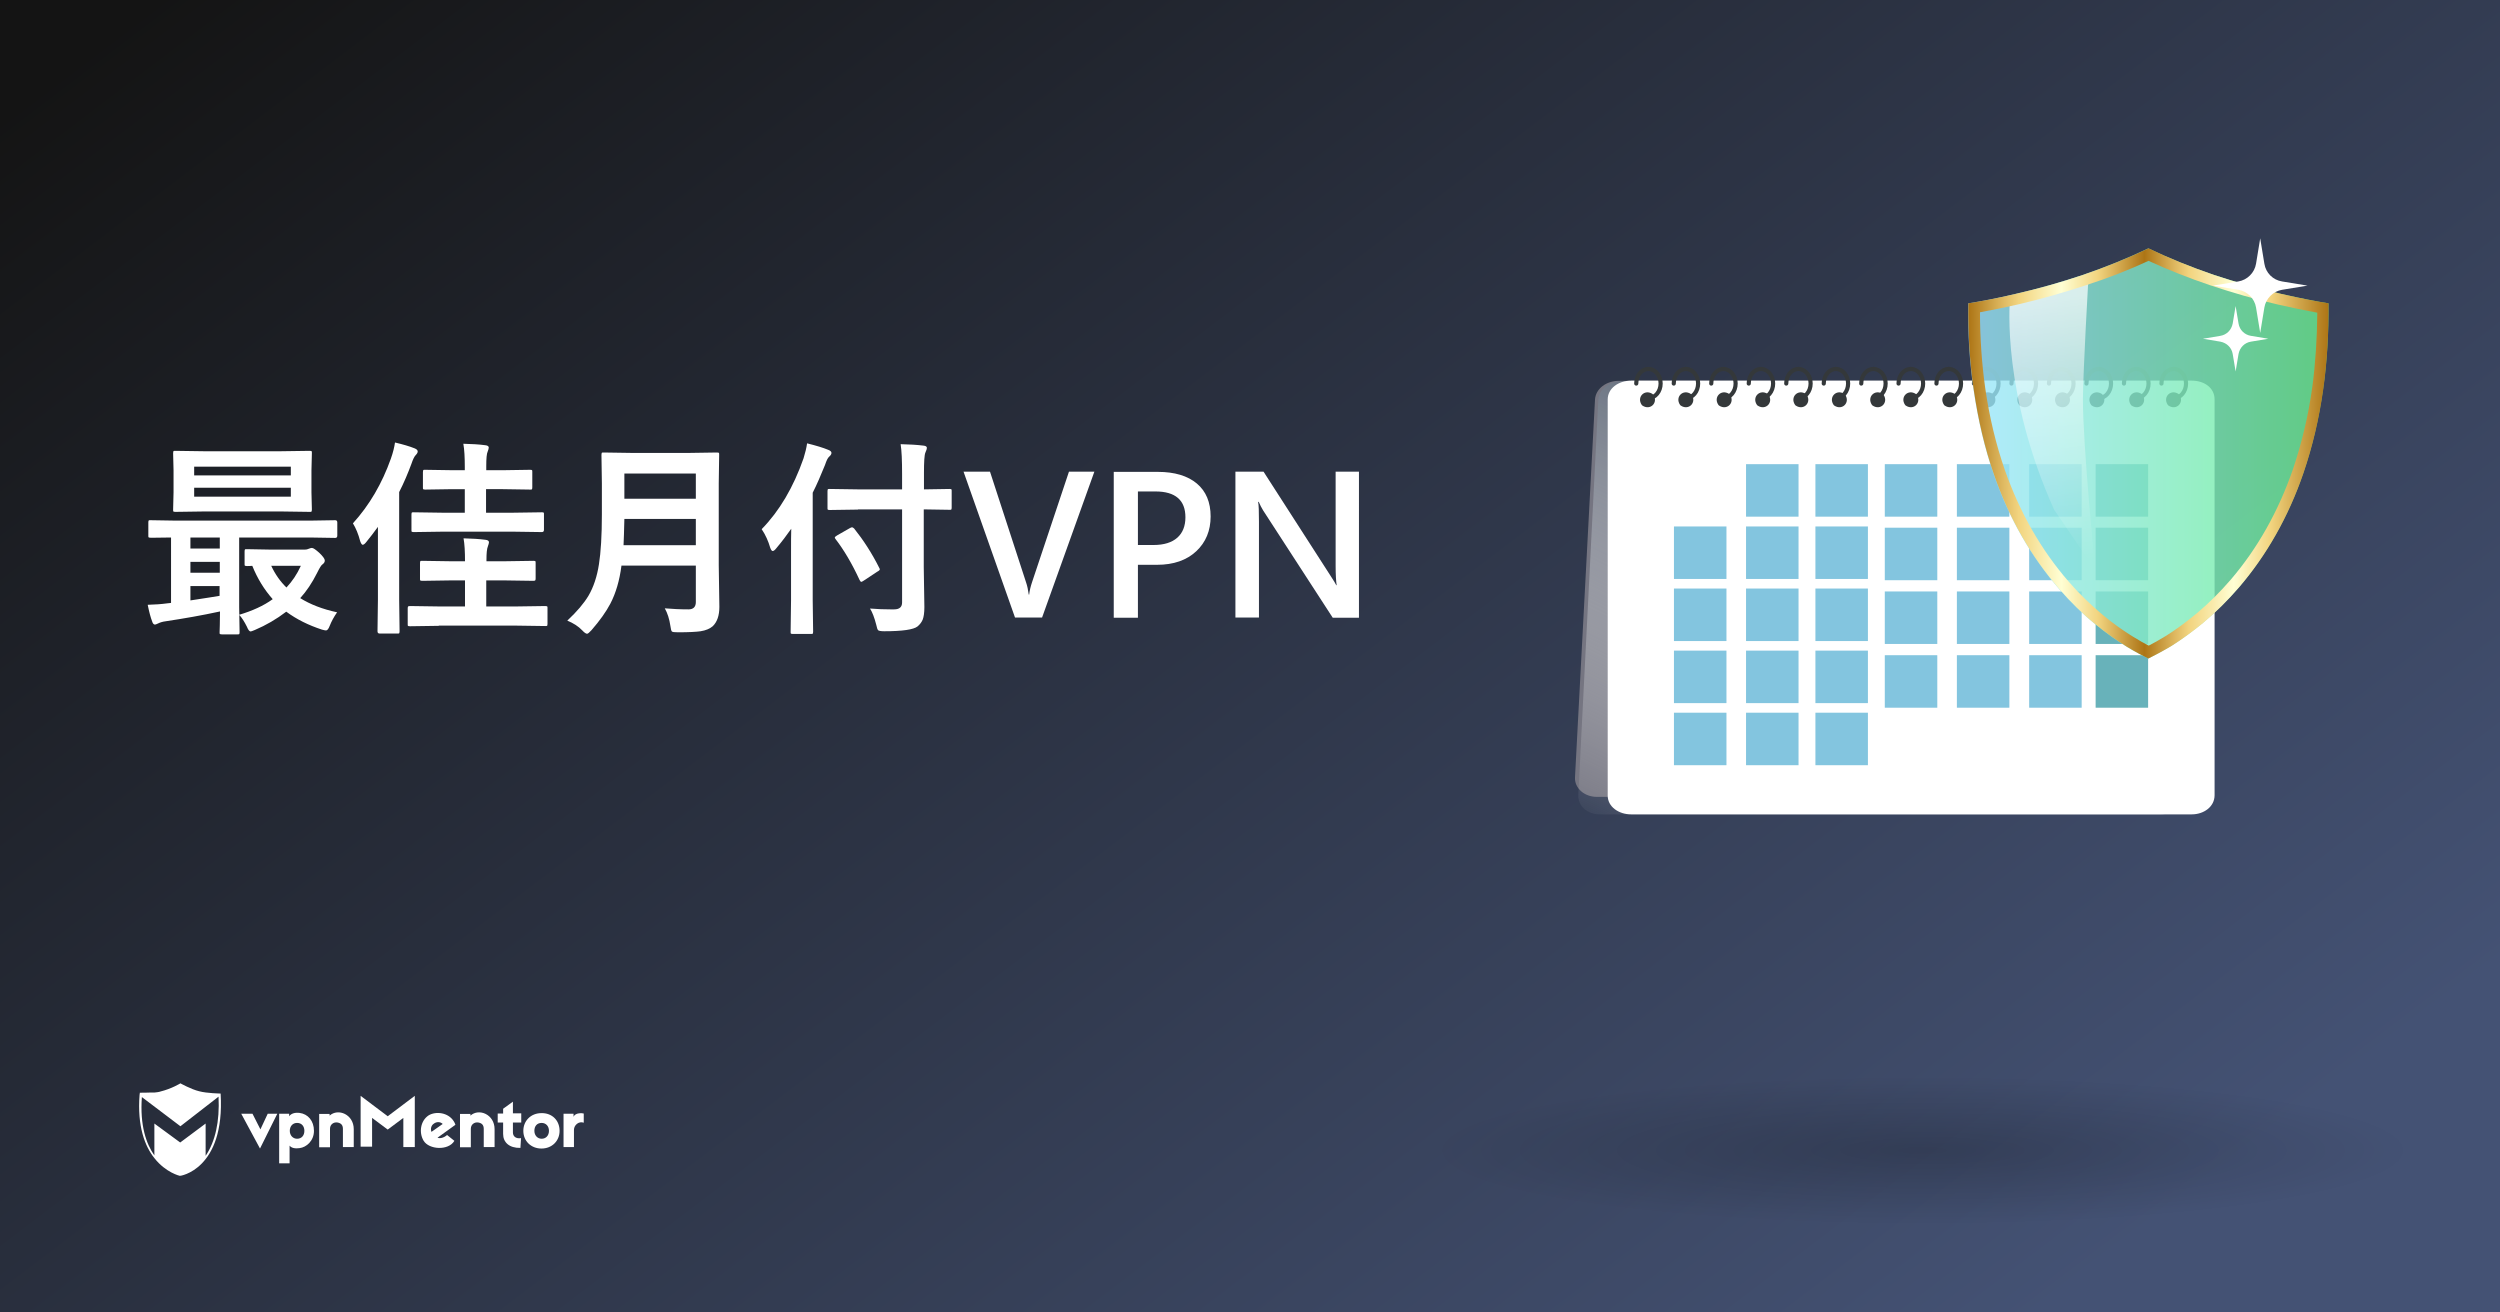 <?xml version="1.0" encoding="utf-8"?>
<!-- Generator: Adobe Illustrator 18.0.0, SVG Export Plug-In . SVG Version: 6.00 Build 0)  -->
<!DOCTYPE svg PUBLIC "-//W3C//DTD SVG 1.1//EN" "http://www.w3.org/Graphics/SVG/1.1/DTD/svg11.dtd">
<svg version="1.1" id="Layer_1" xmlns="http://www.w3.org/2000/svg" xmlns:xlink="http://www.w3.org/1999/xlink" x="0px" y="0px"
	 viewBox="0 0 1200 630" enable-background="new 0 0 1200 630" xml:space="preserve">
<rect x="0" y="0" width="1200" height="630" fill="#333333" stroke="none"/>
<linearGradient id="SVGID_1_" gradientUnits="userSpaceOnUse" x1="255.025" y1="768.863" x2="891.191" y2="-68.103" gradientTransform="matrix(1 0 0 -1 0 630)">
	<stop  offset="0" style="stop-color:#141414"/>
	<stop  offset="1" style="stop-color:#445274"/>
</linearGradient>
<rect fill="url(#SVGID_1_)" width="1200" height="630"/>
<g>
	<g>
		<path fill="#FFFFFF" d="M124.8,551.3l-9-16.7h5.4l3.8,7.5l3.5-7.5h4.6L124.8,551.3z"/>
		<path fill="#FFFFFF" d="M150.7,542.8c0,4.8-3.6,7.9-6.9,8.3c-2,0.3-3.9,0-4.8-1.2v8.5h-5v-23.8h4.8v1.2c0.9-1.3,2.8-1.9,5-1.6
			C147.8,534.7,150.7,538,150.7,542.8z M139.1,542.8c0,2.2,1.5,3.8,3.5,3.8c2.2,0,3.5-1.6,3.5-3.8s-1.3-3.8-3.5-3.8
			C140.5,539,139.1,540.6,139.1,542.8z"/>
		<path fill="#FFFFFF" d="M169.8,542v8.6h-5.2v-8.7c0-1.9-0.9-2.8-2.6-3.1s-3.6,0.8-3.6,3v8.9h-5.2v-16h5v0.8
			C162.3,531.8,169.8,534.9,169.8,542z"/>
		<path fill="#FFFFFF" d="M199.1,550.6h-5.5v-14l-7.5,5.6l-7.5-5.6v13.8h-5.5V526l13,9.8l13-9.8V550.6L199.1,550.6z"/>
		<path fill="#FFFFFF" d="M217.8,538.2c0.3,0.4,0.7,1.3,0.8,1.7l-8.6,6.2c1.1,0.5,3,0.1,4.6-1.3l3.5,2.8c-2.8,4.8-12.2,4.3-14.8-0.1
			c-2.3-3.9-1.5-9.5,2.4-12.1C209.1,533.3,215.1,533.9,217.8,538.2z M207.1,543.3l5.4-3.8c-1.2-1.2-3.1-1.1-4.3-0.1
			C207.1,540.1,206.5,541.7,207.1,543.3z"/>
		<path fill="#FFFFFF" d="M250.2,538.8h-4v4.8c0,1.9,1.5,3.1,3.9,2.7l-0.3,4.7c-5.4,0.1-8.3-2.7-8.3-6.7v-5.5h-2.6v-4.3h2.6v-2.3
			l4.7-3.4v5.6h4L250.2,538.8L250.2,538.8z"/>
		<path fill="#FFFFFF" d="M268.6,542.8c0,4.8-3.6,8.5-8.7,8.5c-5,0-8.7-3.6-8.7-8.5c0-4.8,3.6-8.5,8.7-8.5
			C265,534.2,268.6,537.8,268.6,542.8z M256.5,542.8c0,2.2,1.5,3.8,3.5,3.8s3.5-1.5,3.5-3.8S262,539,260,539
			C257.8,539,256.5,540.5,256.5,542.8z"/>
		<path fill="#FFFFFF" d="M280.2,534.5v4.4c-2.4-0.9-4.7,1.2-4.7,3.4v8.3h-5v-16h4.8v1.5C276.1,533.9,279.8,534.3,280.2,534.5z"/>
		<path fill="#FFFFFF" d="M237.4,542v8.6h-5.2v-8.7c0-1.9-0.9-2.8-2.6-3.1s-3.6,0.8-3.6,3v8.9h-5.2v-16h5v0.8
			C229.9,531.8,237.4,534.9,237.4,542z"/>
		<path fill="#FFFFFF" d="M105.9,524.9c0,0-6.6-0.1-10.3-1.1c-3.8-0.9-9-3.8-9-3.8l0,0l0,0c0,0-4.2,2.6-9.5,3.9
			c-0.8,0.3-1.9,0.4-2.8,0.5c0,0,0,0-0.1,0c-0.3,0-0.4,0-0.7,0c-0.1,0-0.1,0-0.3,0c-0.1,0-0.3,0-0.4,0c-2.3,0.1-4.6,0.1-5.4,0.1
			c-0.1,0-0.3,0-0.3,0l0,0l0,0c0,0.3,0,0.7-0.1,0.9l0,0c-1.2,15.3,2.6,24.9,7.1,30.5l0,0c5.5,7,12.2,8.5,12.2,8.5l0,0l0,0
			C86.2,564.6,108.1,561.5,105.9,524.9z M98.7,554.8v-15.5l-12.2,9.1l-12.4-9.1v15.3c-3.9-5.5-7-14.4-6-28l18.5,14l18.3-14.2
			C105.5,538.4,103.3,548,98.7,554.8z"/>
	</g>
</g>
<radialGradient id="SVGID_2_" cx="945.941" cy="2054.504" r="106.262" gradientTransform="matrix(2.247 0 0 0.34 -1202.612 -146.31)" gradientUnits="userSpaceOnUse">
	<stop  offset="0" style="stop-color:#000000"/>
	<stop  offset="0.995" style="stop-color:#000000;stop-opacity:0"/>
</radialGradient>
<ellipse opacity="0.2" fill="url(#SVGID_2_)" enable-background="new    " cx="923.1" cy="551.3" rx="237.4" ry="36.3"/>
<g>
	<g>
		<g>
			<path fill="#757581" d="M1036.6,382.5H766.5c-6.1,0-10.8-4.3-10.5-9.4l9.6-181.3c0.3-5.2,5.4-9,11.5-9h270.1
				c6.1,0,10.8,3.8,10.5,8.9l-9.6,181.6C1047.8,378.5,1042.7,382.5,1036.6,382.5z"/>
			
				<linearGradient id="SVGID_3_" gradientUnits="userSpaceOnUse" x1="924.2" y1="376.969" x2="835.459" y2="194.733" gradientTransform="matrix(1 0 0 -1 0 630)">
				<stop  offset="0" style="stop-color:#6C7583"/>
				<stop  offset="0.297" style="stop-color:#9BA1AB;stop-opacity:0.703"/>
				<stop  offset="0.777" style="stop-color:#E3E5E7;stop-opacity:0.223"/>
				<stop  offset="1" style="stop-color:#FFFFFF;stop-opacity:0"/>
			</linearGradient>
			<path fill="url(#SVGID_3_)" d="M1037,390.9h-269c-6.1,0-10.7-4-10.4-9.4l9.6-189.5c0.3-5.3,5.4-9.1,11.4-9.1h269
				c6.1,0,10.7,4,10.4,9.3l-9.6,189.5C1048.1,387.1,1042.9,390.9,1037,390.9z"/>
			<g>
				<path fill="#FFFFFF" d="M1052,390.9h-269c-6.1,0-11.3-3.7-11.3-9V191.7c0-5.3,5.2-9,11.3-9h269c6.1,0,11,3.5,11,9v190
					C1063,387.2,1057.9,390.9,1052,390.9z"/>
			</g>
			<g opacity="0.6">
				<rect x="904.7" y="253.3" fill="#319EC9" width="25.2" height="25.2"/>
				<rect x="939.3" y="253.3" fill="#319EC9" width="25.2" height="25.2"/>
				<rect x="974" y="253.3" fill="#319EC9" width="25.2" height="25.2"/>
				<rect x="803.5" y="252.7" fill="#319EC9" width="25.2" height="25.2"/>
				<rect x="838.1" y="252.7" fill="#319EC9" width="25.2" height="25.2"/>
				<rect x="871.4" y="252.7" fill="#319EC9" width="25.2" height="25.2"/>
				<rect x="1005.9" y="253.3" fill="#037F8C" width="25.2" height="25.2"/>
				<rect x="904.7" y="222.8" fill="#319EC9" width="25.2" height="25.2"/>
				<rect x="939.3" y="222.8" fill="#319EC9" width="25.2" height="25.2"/>
				<rect x="974" y="222.8" fill="#319EC9" width="25.2" height="25.2"/>
				<rect x="838.1" y="222.8" fill="#319EC9" width="25.2" height="25.2"/>
				<rect x="871.4" y="222.8" fill="#319EC9" width="25.2" height="25.2"/>
				<rect x="1005.9" y="222.8" fill="#037F8C" width="25.2" height="25.2"/>
				<rect x="904.7" y="314.5" fill="#319EC9" width="25.2" height="25.2"/>
				<rect x="939.3" y="314.5" fill="#319EC9" width="25.2" height="25.2"/>
				<rect x="974" y="314.5" fill="#319EC9" width="25.2" height="25.2"/>
				<rect x="803.5" y="312.3" fill="#319EC9" width="25.2" height="25.2"/>
				<rect x="838.1" y="312.3" fill="#319EC9" width="25.2" height="25.2"/>
				<rect x="871.4" y="312.3" fill="#319EC9" width="25.2" height="25.2"/>
				<rect x="803.5" y="342.1" fill="#319EC9" width="25.2" height="25.2"/>
				<rect x="838.1" y="342.1" fill="#319EC9" width="25.2" height="25.2"/>
				<rect x="871.4" y="342.1" fill="#319EC9" width="25.2" height="25.2"/>
				<rect x="1005.9" y="314.5" fill="#037F8C" width="25.2" height="25.2"/>
				<rect x="904.7" y="283.9" fill="#319EC9" width="25.2" height="25.2"/>
				<rect x="939.3" y="283.9" fill="#319EC9" width="25.2" height="25.2"/>
				<rect x="974" y="283.9" fill="#319EC9" width="25.2" height="25.2"/>
				<rect x="803.5" y="282.5" fill="#319EC9" width="25.2" height="25.2"/>
				<rect x="838.1" y="282.5" fill="#319EC9" width="25.2" height="25.2"/>
				<rect x="871.4" y="282.5" fill="#319EC9" width="25.2" height="25.2"/>
				<rect x="1005.9" y="283.9" fill="#037F8C" width="25.2" height="25.2"/>
			</g>
			<g>
				<g>
					
						<path fill="none" stroke="#34383A" stroke-width="2" stroke-linecap="round" stroke-linejoin="round" stroke-miterlimit="10" d="
						M785.4,184.1c0-3.9,2.6-7,5.9-7"/>
					
						<path fill="none" stroke="#34383A" stroke-width="2" stroke-linecap="round" stroke-linejoin="round" stroke-miterlimit="10" d="
						M803.4,184.1c0-3.9,2.6-7,5.9-7"/>
					
						<path fill="none" stroke="#34383A" stroke-width="2" stroke-linecap="round" stroke-linejoin="round" stroke-miterlimit="10" d="
						M821.4,184.1c0-3.9,2.6-7,5.9-7"/>
					
						<path fill="none" stroke="#34383A" stroke-width="2" stroke-linecap="round" stroke-linejoin="round" stroke-miterlimit="10" d="
						M839.4,184.1c0-3.9,2.6-7,5.9-7"/>
					
						<path fill="none" stroke="#34383A" stroke-width="2" stroke-linecap="round" stroke-linejoin="round" stroke-miterlimit="10" d="
						M857.4,184.1c0-3.9,2.6-7,5.9-7"/>
					
						<path fill="none" stroke="#34383A" stroke-width="2" stroke-linecap="round" stroke-linejoin="round" stroke-miterlimit="10" d="
						M875.4,184.1c0-3.9,2.6-7,5.9-7"/>
					
						<path fill="none" stroke="#34383A" stroke-width="2" stroke-linecap="round" stroke-linejoin="round" stroke-miterlimit="10" d="
						M893.4,184.1c0-3.9,2.6-7,5.9-7"/>
					
						<path fill="none" stroke="#34383A" stroke-width="2" stroke-linecap="round" stroke-linejoin="round" stroke-miterlimit="10" d="
						M929.5,184.1c0-3.9,2.6-7,5.9-7"/>
					
						<path fill="none" stroke="#34383A" stroke-width="2" stroke-linecap="round" stroke-linejoin="round" stroke-miterlimit="10" d="
						M947.5,184.1c0-3.9,2.6-7,5.9-7"/>
					
						<path fill="none" stroke="#34383A" stroke-width="2" stroke-linecap="round" stroke-linejoin="round" stroke-miterlimit="10" d="
						M965.5,184.1c0-3.9,2.6-7,5.9-7"/>
					
						<path fill="none" stroke="#34383A" stroke-width="2" stroke-linecap="round" stroke-linejoin="round" stroke-miterlimit="10" d="
						M983.5,184.1c0-3.9,2.6-7,5.9-7"/>
					
						<path fill="none" stroke="#34383A" stroke-width="2" stroke-linecap="round" stroke-linejoin="round" stroke-miterlimit="10" d="
						M1001.5,184.1c0-3.9,2.6-7,5.9-7"/>
					
						<path fill="none" stroke="#34383A" stroke-width="2" stroke-linecap="round" stroke-linejoin="round" stroke-miterlimit="10" d="
						M1019.5,184.1c0-3.9,2.6-7,5.9-7"/>
					
						<path fill="none" stroke="#34383A" stroke-width="2" stroke-linecap="round" stroke-linejoin="round" stroke-miterlimit="10" d="
						M1037.5,184.1c0-3.9,2.6-7,5.9-7"/>
					
						<path fill="none" stroke="#34383A" stroke-width="2" stroke-linecap="round" stroke-linejoin="round" stroke-miterlimit="10" d="
						M911.3,184.1c0-3.9,2.6-7,5.9-7"/>
				</g>
				<g>
					
						<path fill="none" stroke="#34383A" stroke-width="2" stroke-linecap="round" stroke-linejoin="round" stroke-miterlimit="10" d="
						M791.2,177.1c3.3,0,5.9,3.2,5.9,7c0,3.8-2.6,7-5.9,7"/>
					
						<path fill="none" stroke="#34383A" stroke-width="2" stroke-linecap="round" stroke-linejoin="round" stroke-miterlimit="10" d="
						M809.2,177.1c3.3,0,5.9,3.2,5.9,7c0,3.8-2.6,7-5.9,7"/>
					
						<path fill="none" stroke="#34383A" stroke-width="2" stroke-linecap="round" stroke-linejoin="round" stroke-miterlimit="10" d="
						M827.2,177.1c3.3,0,5.9,3.2,5.9,7c0,3.8-2.6,7-5.9,7"/>
					
						<path fill="none" stroke="#34383A" stroke-width="2" stroke-linecap="round" stroke-linejoin="round" stroke-miterlimit="10" d="
						M845.2,177.1c3.3,0,5.9,3.2,5.9,7c0,3.8-2.6,7-5.9,7"/>
					
						<path fill="none" stroke="#34383A" stroke-width="2" stroke-linecap="round" stroke-linejoin="round" stroke-miterlimit="10" d="
						M863.2,177.1c3.3,0,5.9,3.2,5.9,7c0,3.8-2.6,7-5.9,7"/>
					
						<path fill="none" stroke="#34383A" stroke-width="2" stroke-linecap="round" stroke-linejoin="round" stroke-miterlimit="10" d="
						M881.2,177.1c3.3,0,5.9,3.2,5.9,7c0,3.8-2.6,7-5.9,7"/>
					
						<path fill="none" stroke="#34383A" stroke-width="2" stroke-linecap="round" stroke-linejoin="round" stroke-miterlimit="10" d="
						M899.2,177.1c3.3,0,5.9,3.2,5.9,7c0,3.8-2.6,7-5.9,7"/>
					
						<path fill="none" stroke="#34383A" stroke-width="2" stroke-linecap="round" stroke-linejoin="round" stroke-miterlimit="10" d="
						M935.4,177.1c3.3,0,5.9,3.2,5.9,7c0,3.8-2.6,7-5.9,7"/>
					
						<path fill="none" stroke="#34383A" stroke-width="2" stroke-linecap="round" stroke-linejoin="round" stroke-miterlimit="10" d="
						M953.4,177.1c3.3,0,5.9,3.2,5.9,7c0,3.8-2.6,7-5.9,7"/>
					
						<path fill="none" stroke="#34383A" stroke-width="2" stroke-linecap="round" stroke-linejoin="round" stroke-miterlimit="10" d="
						M971.4,177.1c3.3,0,5.9,3.2,5.9,7c0,3.8-2.6,7-5.9,7"/>
					
						<path fill="none" stroke="#34383A" stroke-width="2" stroke-linecap="round" stroke-linejoin="round" stroke-miterlimit="10" d="
						M989.4,177.1c3.3,0,5.9,3.2,5.9,7c0,3.8-2.6,7-5.9,7"/>
					
						<path fill="none" stroke="#34383A" stroke-width="2" stroke-linecap="round" stroke-linejoin="round" stroke-miterlimit="10" d="
						M1007.4,177.1c3.3,0,5.9,3.2,5.9,7c0,3.8-2.6,7-5.9,7"/>
					
						<path fill="none" stroke="#34383A" stroke-width="2" stroke-linecap="round" stroke-linejoin="round" stroke-miterlimit="10" d="
						M1025.4,177.1c3.3,0,5.9,3.2,5.9,7c0,3.8-2.6,7-5.9,7"/>
					
						<path fill="none" stroke="#34383A" stroke-width="2" stroke-linecap="round" stroke-linejoin="round" stroke-miterlimit="10" d="
						M1043.4,177.1c3.3,0,5.9,3.2,5.9,7c0,3.8-2.6,7-5.9,7"/>
					
						<path fill="none" stroke="#34383A" stroke-width="2" stroke-linecap="round" stroke-linejoin="round" stroke-miterlimit="10" d="
						M917.2,177.1c3.3,0,5.9,3.2,5.9,7c0,3.8-2.6,7-5.9,7"/>
				</g>
				<g>
					<path fill="#34383A" d="M793.6,189.5c2.5,3.7-1.4,7.7-5.2,5.2c-0.2-0.1-0.3-0.3-0.4-0.4c-2.5-3.7,1.4-7.7,5.2-5.2
						C793.3,189.2,793.4,189.4,793.6,189.5z"/>
					<path fill="#34383A" d="M812,189.5c2.5,3.7-1.4,7.7-5.2,5.2c-0.2-0.1-0.3-0.3-0.4-0.4c-2.5-3.7,1.4-7.7,5.2-5.2
						C811.7,189.2,811.9,189.4,812,189.5z"/>
					<path fill="#34383A" d="M830.4,189.5c2.5,3.7-1.4,7.7-5.2,5.2c-0.2-0.1-0.3-0.3-0.4-0.4c-2.5-3.7,1.4-7.7,5.2-5.2
						C830.1,189.2,830.3,189.4,830.4,189.5z"/>
					<path fill="#34383A" d="M848.9,189.5c2.5,3.7-1.4,7.7-5.2,5.2c-0.2-0.1-0.3-0.3-0.4-0.4c-2.5-3.7,1.4-7.7,5.2-5.2
						C848.6,189.2,848.7,189.4,848.9,189.5z"/>
					<path fill="#34383A" d="M867.2,189.5c2.5,3.7-1.4,7.7-5.2,5.2c-0.2-0.1-0.3-0.3-0.4-0.4c-2.5-3.7,1.4-7.7,5.2-5.2
						C867,189.2,867.1,189.4,867.2,189.5z"/>
					<path fill="#34383A" d="M885.7,189.5c2.5,3.7-1.4,7.7-5.2,5.2c-0.2-0.1-0.3-0.3-0.4-0.4c-2.5-3.7,1.4-7.7,5.2-5.2
						C885.4,189.2,885.6,189.4,885.7,189.5z"/>
					<path fill="#34383A" d="M904.1,189.5c2.5,3.7-1.4,7.7-5.2,5.2c-0.2-0.1-0.3-0.3-0.4-0.4c-2.5-3.7,1.4-7.7,5.2-5.2
						C903.8,189.2,904,189.4,904.1,189.5z"/>
					<path fill="#34383A" d="M920,189.5c2.5,3.7-1.4,7.7-5.2,5.2c-0.2-0.1-0.3-0.3-0.4-0.4c-2.5-3.7,1.4-7.7,5.2-5.2
						C919.8,189.2,919.9,189.4,920,189.5z"/>
					<path fill="#34383A" d="M938.7,189.5c2.5,3.7-1.4,7.7-5.2,5.2c-0.2-0.1-0.3-0.3-0.4-0.4c-2.5-3.7,1.4-7.7,5.2-5.2
						C938.5,189.2,938.6,189.4,938.7,189.5z"/>
					<path fill="#34383A" d="M957,189.5c2.5,3.7-1.4,7.7-5.2,5.2c-0.2-0.1-0.3-0.3-0.4-0.4c-2.5-3.7,1.4-7.7,5.2-5.2
						C956.7,189.2,956.9,189.4,957,189.5z"/>
					<path fill="#34383A" d="M974.7,189.5c2.5,3.7-1.4,7.7-5.2,5.2c-0.2-0.1-0.3-0.3-0.4-0.4c-2.5-3.7,1.4-7.7,5.2-5.2
						C974.5,189.2,974.6,189.4,974.7,189.5z"/>
					<path fill="#34383A" d="M992.8,189.5c2.5,3.7-1.4,7.7-5.2,5.2c-0.2-0.1-0.3-0.3-0.4-0.4c-2.5-3.7,1.4-7.7,5.2-5.2
						C992.6,189.2,992.7,189.4,992.8,189.5z"/>
					<path fill="#34383A" d="M1009.3,189.5c2.5,3.7-1.4,7.7-5.2,5.2c-0.2-0.1-0.3-0.3-0.4-0.4c-2.5-3.7,1.4-7.7,5.2-5.2
						C1009,189.2,1009.2,189.4,1009.3,189.5z"/>
					<path fill="#34383A" d="M1028.4,189.5c2.5,3.7-1.4,7.7-5.2,5.2c-0.2-0.1-0.3-0.3-0.4-0.4c-2.5-3.7,1.4-7.7,5.2-5.2
						C1028.1,189.2,1028.3,189.4,1028.4,189.5z"/>
					<path fill="#34383A" d="M1046.1,189.5c2.5,3.7-1.4,7.7-5.2,5.2c-0.2-0.1-0.3-0.3-0.4-0.4c-2.5-3.7,1.4-7.7,5.2-5.2
						C1045.8,189.2,1045.9,189.4,1046.1,189.5z"/>
				</g>
			</g>
		</g>
	</g>
	<g>
		<g opacity="0.8">
			
				<linearGradient id="SVGID_4_" gradientUnits="userSpaceOnUse" x1="1463.47" y1="556.897" x2="1895.822" y2="556.897" gradientTransform="matrix(0.4 0 0 -0.4 359.4 440.4)">
				<stop  offset="0" style="stop-color:#9DE5FF"/>
				<stop  offset="1" style="stop-color:#6AEF8D"/>
			</linearGradient>
			<path fill="url(#SVGID_4_)" d="M1117.7,145.6c-5.6-0.9-13.4-2.4-22.6-4.5c-11-2.5-21.9-5.7-32.3-9.1c-11.1-3.8-21.7-8-31.6-12.8
				c-9.9,4.7-20.4,9-31.6,12.8c-10.4,3.5-21.3,6.6-32.3,9.1c-9.2,2.2-17,3.6-22.6,4.5c-0.2,14.6,0.7,28.5,2.6,41.6
				c2.1,14.3,5.3,28,9.7,40.6c7.3,21.1,18,39.6,31.6,55.2c5.3,6.1,11.1,11.8,17.2,16.7c4.9,4,9.9,7.6,15.1,10.8
				c4.3,2.6,7.8,4.4,10.2,5.6c2.6-1.3,6.5-3.3,11.2-6.1c5.2-3.3,10.2-7,15.1-11c6.1-5.1,11.8-10.8,17.1-16.9
				c13.4-15.6,23.9-34.1,31.1-55.1c4.3-12.6,7.5-26,9.5-40.3C1117,173.6,1117.8,159.9,1117.7,145.6z"/>
		</g>
		
			<linearGradient id="SVGID_5_" gradientUnits="userSpaceOnUse" x1="1239.918" y1="202.206" x2="1239.142" y2="80.072" gradientTransform="matrix(0.992 -0.129 -0.134 -1.024 -219.607 511.122)">
			<stop  offset="0" style="stop-color:#FFFFFF"/>
			<stop  offset="1" style="stop-color:#FFFFFF;stop-opacity:0"/>
		</linearGradient>
		<path opacity="0.7" fill="url(#SVGID_5_)" enable-background="new    " d="M1005.7,273.6L986,244.7
			c-25.1-55.7-21.3-99.6-21.3-99.6l37.7-11c0,0-2.5,43.8-2.6,57.4C999.7,213,1005.7,273.6,1005.7,273.6z"/>
		<g>
			<g>
				
					<linearGradient id="SVGID_6_" gradientUnits="userSpaceOnUse" x1="944.788" y1="412.359" x2="1117.729" y2="412.359" gradientTransform="matrix(1 0 0 -1 0 630)">
					<stop  offset="0" style="stop-color:#AD7515"/>
					<stop  offset="9.430934e-002" style="stop-color:#DEB860"/>
					<stop  offset="0.14" style="stop-color:#F2D47F"/>
					<stop  offset="0.258" style="stop-color:#FFFFD4"/>
					<stop  offset="0.36" style="stop-color:#F2D47F"/>
					<stop  offset="0.489" style="stop-color:#AD7515"/>
					<stop  offset="0.573" style="stop-color:#DEB860"/>
					<stop  offset="0.613" style="stop-color:#F2D47F"/>
					<stop  offset="0.737" style="stop-color:#FFFFD4"/>
					<stop  offset="0.839" style="stop-color:#F2D47F"/>
					<stop  offset="1" style="stop-color:#AD7515"/>
				</linearGradient>
				<path fill="url(#SVGID_6_)" d="M1031.3,125.2c9.3,4.3,19.4,8.3,29.8,11.8c10.5,3.5,21.5,6.7,32.8,9.3c6.2,1.4,12.5,2.7,18.4,3.8
					c-0.1,12.4-0.9,24.4-2.4,35.7c-1.9,13.8-5.1,27-9.2,39.2c-7,20.3-17.1,38.3-30,53.3c-5.1,5.9-10.6,11.4-16.5,16.3
					c-4.7,3.9-9.6,7.5-14.5,10.6c-3.3,2-6.1,3.6-8.3,4.7c-2-1-4.5-2.4-7.4-4.2c-4.9-3-9.8-6.5-14.5-10.4
					c-5.9-4.9-11.5-10.3-16.5-16.1c-13.1-15-23.4-33-30.6-53.4c-4.3-12.3-7.5-25.6-9.5-39.6c-1.6-11.5-2.5-23.7-2.5-36.3
					c6.1-1.1,12.2-2.4,18.4-3.8c11.2-2.6,22.2-5.8,32.8-9.3C1011.9,133.5,1022,129.5,1031.3,125.2 M1031.3,119.2
					c-9.9,4.7-20.4,9-31.6,12.8c-10.4,3.5-21.3,6.6-32.3,9.1c-9.2,2.2-17,3.6-22.6,4.5c-0.2,14.6,0.7,28.5,2.6,41.6
					c2.1,14.3,5.3,28,9.7,40.6c7.3,21.1,18,39.6,31.6,55.2c5.3,6.1,11.1,11.8,17.2,16.7c4.9,4,9.9,7.6,15.1,10.8
					c4.3,2.6,7.8,4.4,10.2,5.6c2.6-1.3,6.5-3.3,11.2-6.1c5.2-3.3,10.2-7,15.1-11c6.1-5.1,11.8-10.8,17.1-16.9
					c13.4-15.6,23.9-34.1,31.1-55.1c4.3-12.6,7.5-26,9.5-40.3c1.8-12.9,2.6-26.8,2.5-41.1c-5.6-0.9-13.4-2.4-22.6-4.5
					c-11-2.5-21.9-5.7-32.3-9.1C1051.7,128.2,1041.1,123.9,1031.3,119.2L1031.3,119.2z"/>
			</g>
		</g>
	</g>
	<g>
		<g>
			<path fill="#FFFFFF" d="M1095.4,135.1l12.2,2l-12.2,2c-4.3,0.7-7.8,4.2-8.5,8.5l-2,12.2l-2-12.2c-0.7-4.3-4.2-7.8-8.5-8.5
				l-12.2-2l12.2-2c4.3-0.7,7.8-4.2,8.5-8.5l2-12.2l2,12.2C1087.6,131,1091,134.4,1095.4,135.1z"/>
			<path fill="#FFFFFF" d="M1080.4,161.2l8.4,1.4l-8.4,1.4c-3,0.5-5.3,2.8-5.9,5.9l-1.4,8.4l-1.4-8.4c-0.5-3-2.8-5.3-5.9-5.9
				l-8.4-1.4l8.4-1.4c3-0.5,5.3-2.8,5.9-5.9l1.4-8.4l1.4,8.4C1075,158.4,1077.4,160.7,1080.4,161.2z"/>
		</g>
	</g>
</g>
<g>
	<g>
		<path fill="#FFFFFF" d="M70.9,290.3c3.4-0.1,6.5-0.3,9.4-0.7c0.4,0,1-0.1,1.8-0.2V258c-2.9,0-5.4,0.1-7.6,0.1c-1.5,0-2.3,0-2.3,0
			c-0.5,0-0.8-0.1-0.9-0.2c-0.1-0.1-0.1-0.4-0.1-0.9v-6.3c0-0.5,0.1-0.8,0.2-0.9c0.1-0.1,0.4-0.1,0.9-0.1l12.2,0.2h64.2l12.2-0.2
			c0.7,0,1,0.4,1,1.1v6.3c0,0.7-0.3,1.1-1,1.1l-12.2-0.2h-33.9v33.5l0.2,12c0,0.5-0.1,0.8-0.2,0.9c-0.1,0.1-0.4,0.1-0.9,0.1h-7.4
			c-0.5,0-0.8-0.1-1-0.2c-0.1-0.1-0.1-0.4-0.1-0.9c0-0.1,0-1.1,0.1-3.2c0-2.1,0.1-4.4,0.1-6.7c-8.7,1.9-17.4,3.4-26,4.7
			c-1.6,0.2-2.8,0.6-3.6,1c-0.8,0.4-1.4,0.6-1.6,0.6c-0.6,0-1.1-0.5-1.4-1.6C72.3,296.4,71.6,293.8,70.9,290.3z M134.6,216.6l14-0.2
			c0.6,0,0.9,0.1,1,0.2c0.1,0.1,0.1,0.5,0.1,1l-0.2,8.2v10.5l0.2,8.2c0,0.6-0.1,0.9-0.2,1.1c-0.1,0.1-0.4,0.1-0.9,0.1l-14-0.2H98.2
			l-14,0.2c-0.6,0-0.9-0.1-1-0.2c-0.1-0.1-0.1-0.5-0.1-1l0.2-8.2v-10.5l-0.2-8.2c0-0.6,0.1-0.9,0.2-1.1c0.1-0.1,0.4-0.1,0.9-0.1
			l14,0.2H134.6z M91.4,263.3h14.1V258H91.4V263.3z M91.4,274.9h14.1v-5.2H91.4V274.9z M105.4,286v-4.7H91.4v6.9
			C98.5,287.1,103.2,286.4,105.4,286z M93.2,224v4.2h46.4V224H93.2z M139.6,238.4v-4.3H93.2v4.3H139.6z M114.8,295.1
			c6.3-1.9,11.7-4.3,16.1-7.5c-4-4.5-7.3-9.8-9.8-16c-1.1,0.1-1.9,0.1-2.6,0.1c-0.5,0-0.8-0.1-1-0.2c-0.1-0.1-0.1-0.5-0.1-1v-5.8
			c0-0.6,0.1-0.9,0.2-1c0.1-0.1,0.4-0.1,0.9-0.1l11,0.2h16.9c0.6,0,1.2-0.1,1.8-0.4c0.7-0.3,1.2-0.4,1.5-0.4c0.7,0,1.8,0.8,3.5,2.3
			c1.8,1.7,2.7,3,2.7,3.7c0,0.7-0.3,1.3-1,1.8c-0.7,0.4-1.5,1.8-2.7,4.2c-2.4,4.8-5.1,8.8-8.1,12.1c4.8,3,10.7,5.3,17.7,6.8
			c-1.6,2.3-2.7,4.4-3.5,6.4c-0.6,1.6-1.2,2.3-1.8,2.3c-0.3,0-1-0.1-2-0.4c-6.4-2.1-12.1-4.9-17.1-8.6c-4.7,3.6-9.7,6.5-15.1,8.8
			c-1.2,0.5-1.8,0.7-2,0.7c-0.6,0-1.2-0.8-1.8-2.3C117.3,298.4,116.1,296.5,114.8,295.1z M137.5,282c2.8-3,5.1-6.4,6.9-10.4h-14.2
			C132.1,275.7,134.6,279.2,137.5,282z"/>
		<path fill="#FFFFFF" d="M169.4,251.2c8-8.8,14-19.2,18.2-31c1.1-3.1,1.7-5.7,2-7.8c3.8,0.9,6.9,1.8,9.4,2.8c1,0.4,1.5,0.9,1.5,1.5
			c0,0.5-0.3,1.1-1,1.8c-0.6,0.6-1.3,2-2,4.1c-1.7,4.6-3.6,9.1-5.9,13.6v51.6l0.2,15.2c0,0.5-0.1,0.8-0.2,1
			c-0.1,0.1-0.4,0.1-0.9,0.1h-8.5c-0.7,0-1-0.4-1-1.1l0.2-15.2v-34.9c-1.9,2.6-3.7,5-5.6,7.3c-0.7,0.9-1.3,1.3-1.7,1.3
			c-0.4,0-0.8-0.6-1.2-1.7C172,256.3,170.8,253.5,169.4,251.2z M210.6,300.4l-13.8,0.2c-0.6,0-0.9-0.1-1-0.2
			c-0.1-0.1-0.1-0.4-0.1-0.9V292c0-0.5,0.1-0.8,0.2-0.9c0.1-0.1,0.4-0.2,1-0.2l13.8,0.2h12.5v-12.5h-7.2l-13.3,0.2
			c-0.5,0-0.8-0.1-1-0.2c-0.1-0.1-0.1-0.4-0.1-0.9v-7.4c0-0.5,0.1-0.8,0.2-1c0.1-0.1,0.4-0.1,0.9-0.1l13.3,0.2h7.2
			c0-4.6-0.2-8.3-0.7-11c4,0.1,7.5,0.3,10.5,0.7c1.1,0.1,1.7,0.5,1.7,1.2c0,0.4-0.2,1-0.5,1.9c-0.5,1.2-0.7,3.3-0.7,6.5v0.7h9.2
			l13.4-0.2c0.5,0,0.8,0.1,0.9,0.2c0.1,0.1,0.1,0.4,0.1,0.9v7.4c0,0.5-0.1,0.8-0.2,0.9c-0.1,0.1-0.4,0.2-0.9,0.2l-13.4-0.2h-9.2
			v12.5h14.5l13.8-0.2c0.5,0,0.8,0.1,1,0.2c0.1,0.1,0.1,0.4,0.1,0.9v7.5c0,0.5-0.1,0.8-0.2,0.9c-0.1,0.1-0.4,0.1-0.9,0.1l-13.8-0.2
			H210.6z M212.3,255.2l-13.7,0.2c-0.5,0-0.8-0.1-1-0.2c-0.1-0.1-0.1-0.4-0.1-0.9V247c0-0.6,0.1-0.9,0.2-1c0.1-0.1,0.4-0.1,0.9-0.1
			l13.7,0.2h10.8v-11.3h-6l-13,0.2c-0.5,0-0.8-0.1-1-0.2c-0.1-0.1-0.1-0.4-0.1-0.9v-7.2c0-0.6,0.1-0.9,0.2-1.1
			c0.1-0.1,0.4-0.1,0.9-0.1l13,0.2h6v-1.5c0-4.7-0.2-8.4-0.7-11.2c4,0.1,7.6,0.3,10.5,0.7c1.1,0.1,1.7,0.5,1.7,1.1
			c0,0.5-0.2,1.1-0.5,1.9c-0.5,1-0.7,3.4-0.7,7v2h8.1l13-0.2c0.5,0,0.8,0.1,0.9,0.2c0.1,0.1,0.1,0.5,0.1,1v7.2c0,0.6-0.1,0.9-0.2,1
			c-0.1,0.1-0.4,0.1-0.9,0.1l-13-0.2h-8.1v11.3h13.1l13.8-0.2c0.5,0,0.7,0.1,0.8,0.2c0.1,0.1,0.1,0.4,0.1,0.9v7.3
			c0,0.7-0.3,1.1-1,1.1l-13.8-0.2H212.3z"/>
		<path fill="#FFFFFF" d="M319.1,292c3.5,0.3,7.3,0.5,11.4,0.5c2.3,0,3.5-1.2,3.5-3.5v-17.5h-35.7c-0.9,7.1-2.7,13.2-5.3,18.2
			c-2.1,4-5.1,8.2-9.1,12.8c-1,1.1-1.7,1.7-2.1,1.7c-0.5,0-1.3-0.5-2.3-1.6c-1.9-2-4.3-3.5-7.2-4.7c4.6-4.3,8-8.3,10.2-12
			c2.4-4.1,4.1-9.2,5-15.1c0.9-5.7,1.4-13.7,1.4-24V232l-0.2-13.6c0-0.6,0.1-0.9,0.2-1.1c0.1-0.1,0.4-0.1,0.9-0.1l13.3,0.2h27.8
			l13.2-0.2c0.6,0,0.9,0.1,1,0.2c0.1,0.1,0.1,0.5,0.1,1l-0.2,13.6v39.3l0.3,20c0,4.2-1.1,7.3-3.2,9.3c-1.4,1.2-3.3,2-5.8,2.4
			c-2.1,0.3-5.7,0.5-10.8,0.5c-1.7,0-2.7-0.1-3-0.4s-0.5-1.2-0.7-2.6C321.3,297.1,320.4,294.3,319.1,292z M299.3,261.7H334v-12.6
			h-34.3C299.6,254.8,299.4,259,299.3,261.7z M334,227.3h-34.3v12.1H334V227.3z"/>
		<path fill="#FFFFFF" d="M365.6,254c8.5-8.7,15.2-20,20.1-34c0.8-2.6,1.4-5,1.7-7.2c4.4,1.1,7.7,2.1,10.1,3.1
			c1.1,0.4,1.6,0.9,1.6,1.5c0,0.6-0.4,1.2-1.1,1.8c-0.7,0.6-1.3,1.9-2,4c-2,4.9-3.9,9.4-5.9,13.3v51.6l0.2,15.1c0,0.5-0.1,0.8-0.2,1
			c-0.1,0.1-0.4,0.1-0.9,0.1h-8.7c-0.5,0-0.8-0.1-0.9-0.2c-0.1-0.1-0.1-0.4-0.1-0.9l0.2-15.1v-22.7c0-5,0-8.9,0.1-11.6
			c-2.1,3-4.5,6.2-7.2,9.4c-0.7,0.9-1.3,1.3-1.7,1.3s-0.8-0.5-1.2-1.6C368.8,259.8,367.5,256.8,365.6,254z M411.8,244.6l-13.6,0.2
			c-0.5,0-0.8-0.1-0.9-0.2c-0.1-0.1-0.1-0.4-0.1-0.9v-7.9c0-0.6,0.1-0.9,0.2-1c0.1-0.1,0.4-0.1,0.9-0.1l13.6,0.2h21.1v-7.5
			c0-6.3-0.2-11.1-0.7-14.2c4.2,0.1,7.8,0.3,11,0.7c1.1,0.1,1.6,0.5,1.6,1.1c0,0.4-0.2,1.1-0.7,2.2c-0.5,1.1-0.7,4.4-0.7,9.9v7.8
			l12.3-0.2c0.5,0,0.8,0.1,0.9,0.2c0.1,0.1,0.1,0.4,0.1,0.9v7.9c0,0.5-0.1,0.8-0.2,0.9c-0.1,0.1-0.4,0.1-0.9,0.1l-12.3-0.2v27.7
			l0.3,19.2c0,2.7-0.3,4.7-0.8,6c-0.5,1.2-1.3,2.3-2.5,3.3c-1.9,1.5-7.2,2.3-16,2.3c-1.6,0-2.6-0.2-2.9-0.5
			c-0.3-0.3-0.6-1.1-0.9-2.6c-0.9-3.5-1.9-6.1-3-7.8c3.7,0.3,6.9,0.4,9.8,0.4c0.7,0,1.3,0,1.8,0c2.5,0,3.8-1.1,3.8-3.3v-44.7H411.8z
			 M401.1,258.8c-0.3-0.4-0.4-0.6-0.4-0.8c0-0.2,0.4-0.6,1.1-1l6.3-3.6c0.4-0.2,0.7-0.3,0.9-0.3c0.2,0,0.6,0.2,1,0.6
			c4.4,5.5,8.5,11.8,12.1,19c0.2,0.3,0.2,0.5,0.2,0.6c0,0.3-0.4,0.7-1.2,1.1l-6.5,4.3c-0.6,0.4-1,0.6-1.2,0.6
			c-0.2,0-0.5-0.3-0.8-0.9C409,270.6,405.1,264,401.1,258.8z"/>
		<path fill="#FFFFFF" d="M525.3,226.4l-25.1,70h-13l-24.7-70h12.7l17.3,53.1c0.6,1.7,1,3.7,1.3,5.9h0.2c0.2-1.9,0.7-3.9,1.4-6
			l17.7-53H525.3z"/>
		<path fill="#FFFFFF" d="M546.2,271.1v25.4h-11.6v-70h21.2c8,0,14.3,1.9,18.7,5.6c4.4,3.7,6.6,9,6.6,15.8c0,6.8-2.3,12.4-6.9,16.7
			c-4.6,4.3-10.9,6.5-18.8,6.5H546.2z M546.2,236v25.6h7.5c5,0,8.8-1.2,11.4-3.5c2.6-2.3,3.9-5.6,3.9-9.8c0-8.2-4.8-12.4-14.4-12.4
			H546.2z"/>
		<path fill="#FFFFFF" d="M652.4,296.5h-12.7L606.3,245c-0.8-1.3-1.5-2.7-2.1-4.1h-0.3c0.3,1.5,0.4,4.7,0.4,9.6v45.9H593v-70h13.5
			l32.3,50.2c1.4,2.1,2.2,3.5,2.6,4.3h0.2c-0.3-1.9-0.5-5-0.5-9.4v-45.1h11.2V296.5z"/>
	</g>
</g>
</svg>
